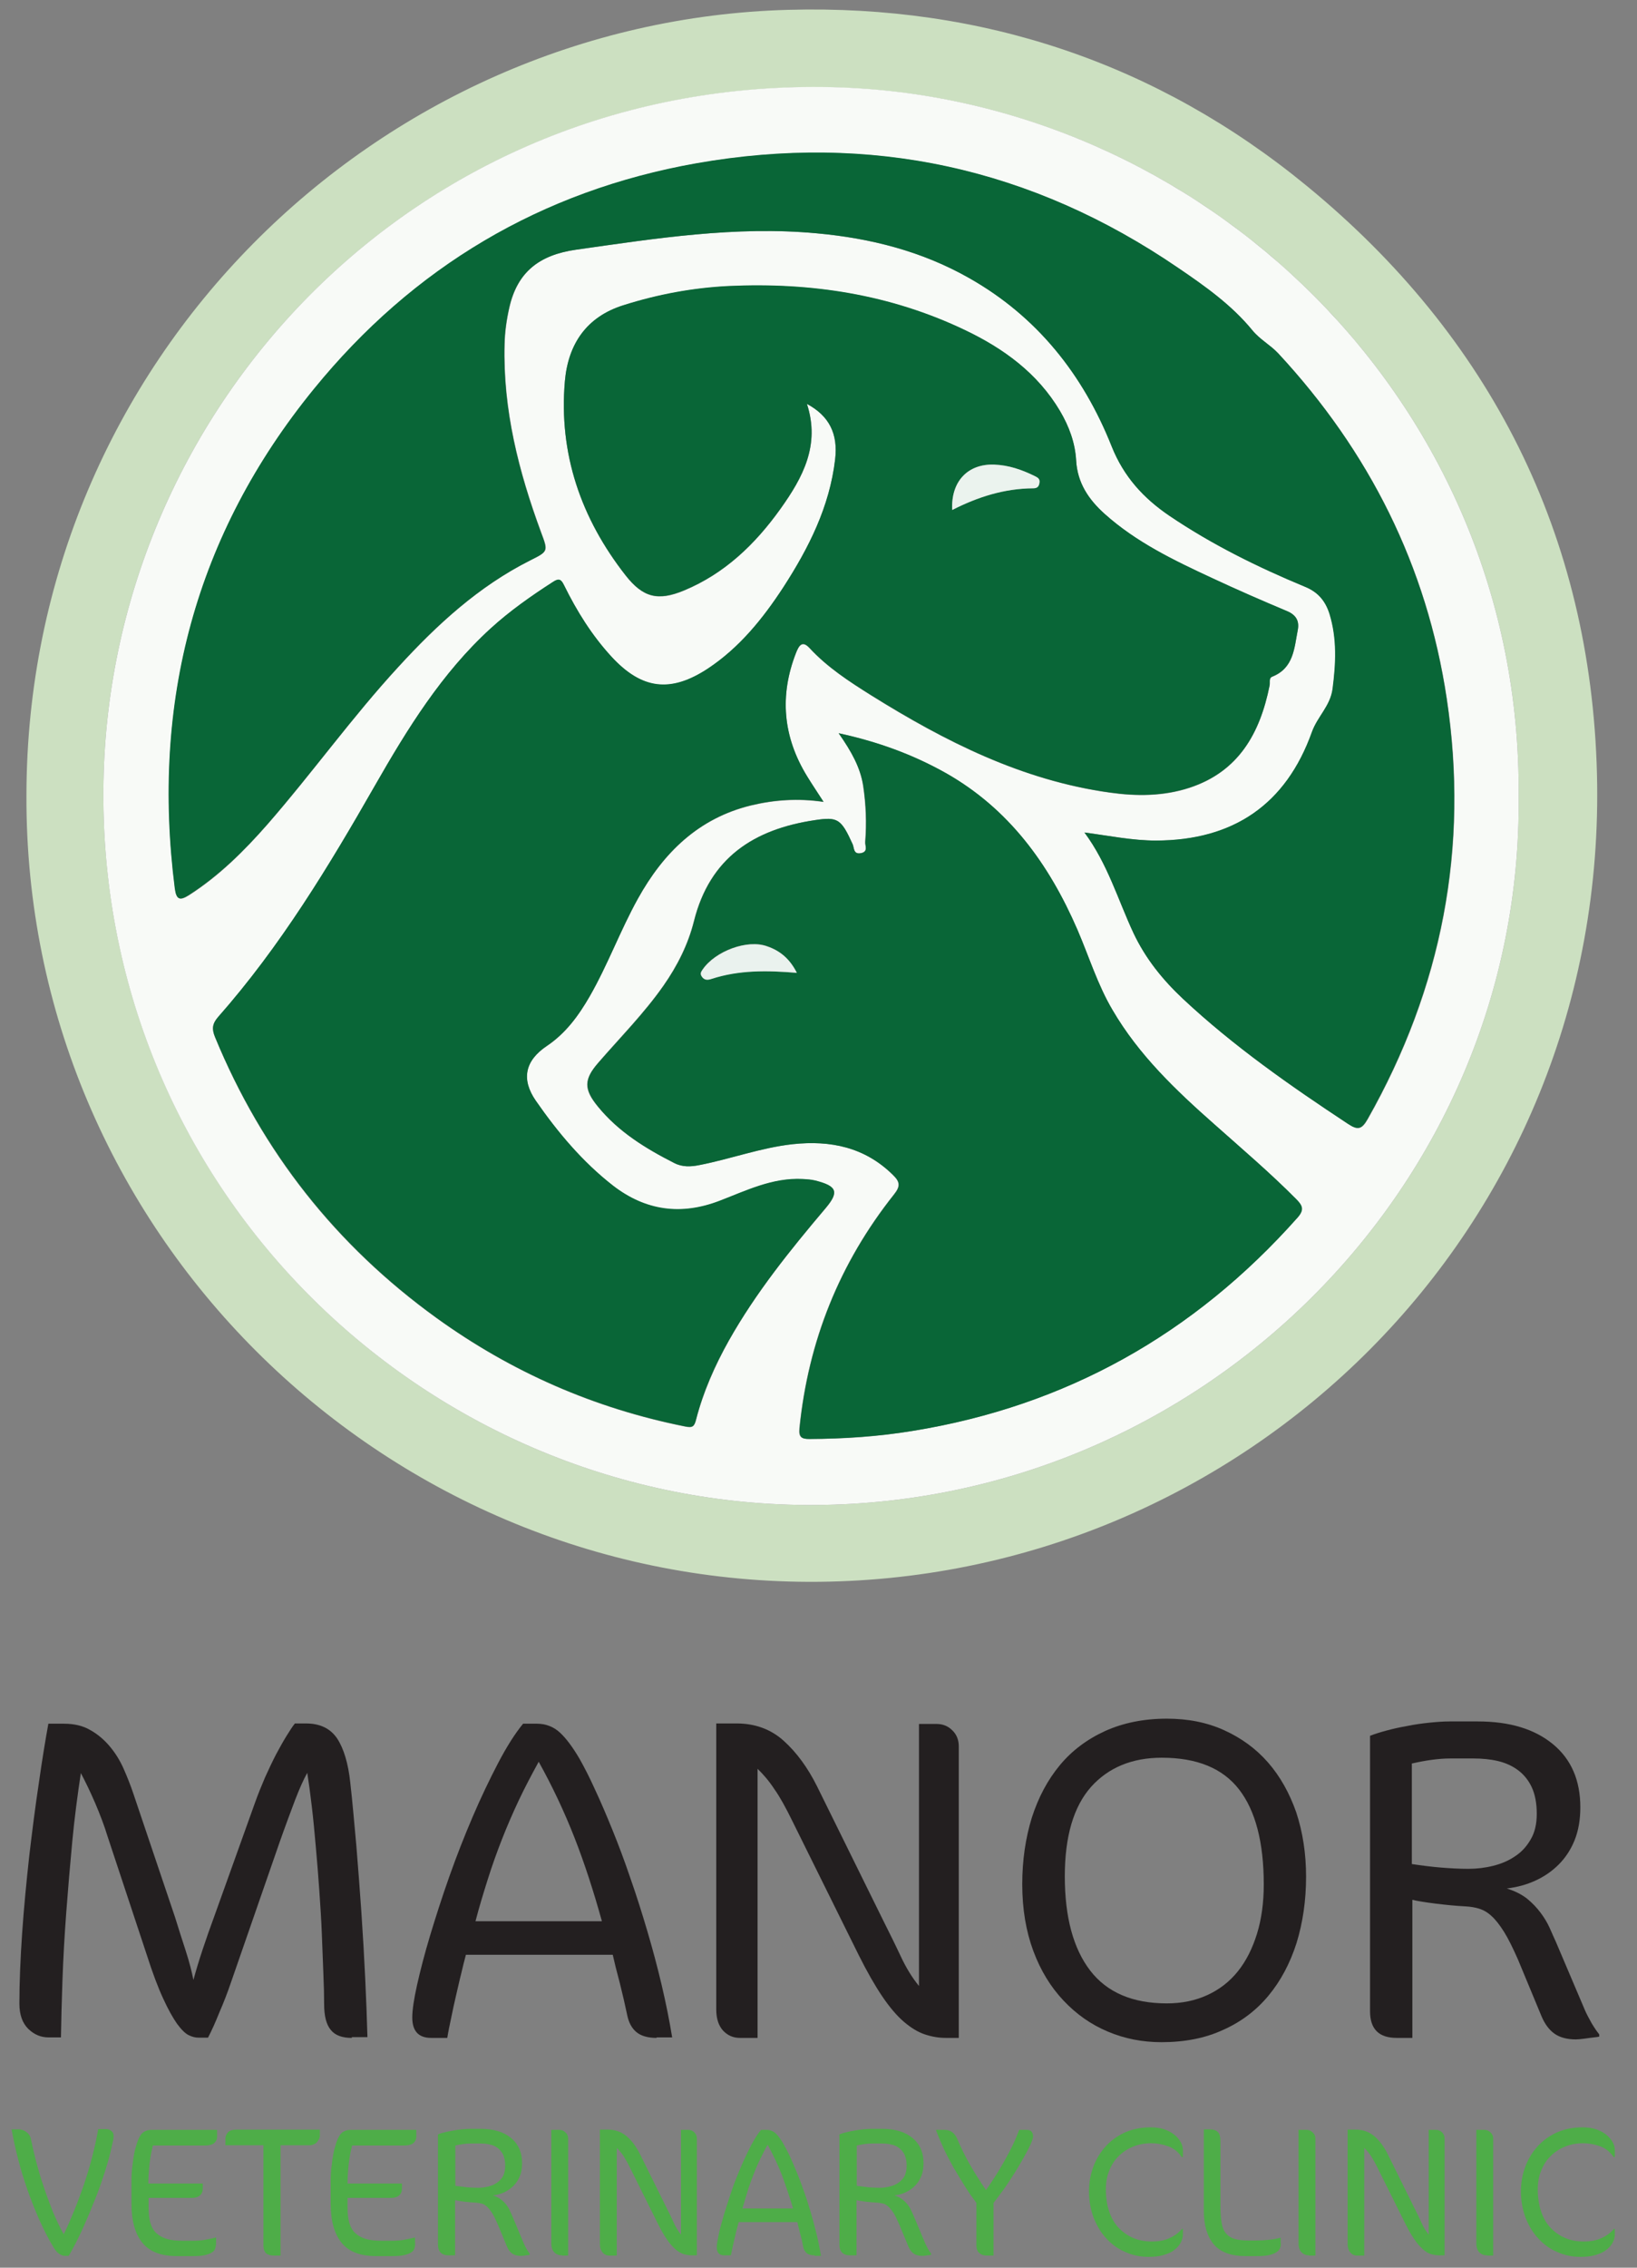 <?xml version="1.0" encoding="utf-8"?>
<!-- Generator: Adobe Illustrator 21.1.0, SVG Export Plug-In . SVG Version: 6.00 Build 0)  -->
<svg version="1.1" id="Layer_1" xmlns="http://www.w3.org/2000/svg" xmlns:xlink="http://www.w3.org/1999/xlink" x="0px" y="0px"
	 viewBox="0 0 650 900" style="enable-background:new 0 0 650 900;" xml:space="preserve">
<rect x="0" y="0" width="650" height="900" fill="#808080" stroke="none"/>
<style type="text/css">
	.st0{fill:#CCE0C1;}
	.st1{fill:#FFFFFF;stroke:#096637;stroke-width:1.993;stroke-miterlimit:10;}
	.st2{fill:#F8FAF7;}
	.st3{fill:#096637;}
	.st4{fill:#EBF3EE;}
	.st5{fill:#EAF2EE;}
	.st6{fill:#231F20;}
	.st7{fill:#4EAD48;}
</style>
<g>
	<g id="Manor_Circle_Logo_2_">
		<g>
			<path class="st0" d="M10.5,315.6C10.7,142.8,149.7,8.3,313.1,3.9c77.1-2.1,146.6,21.3,205.8,69.9
				c73,59.9,112.8,138.7,115.2,233.3c4.6,181.1-140.6,321.2-312.9,320.7C151,627.3,9.8,488.3,10.5,315.6z M603,315.9
				c1.3-157-126.4-277.8-272.4-281.2C166,30.7,43.8,161.1,41.1,310.1c-2.9,160.6,126.4,286.3,279.2,287.2
				C476,598.2,604.7,471,603,315.9z"/>
			<path class="st2" d="M603,315.9c1.7,155.1-127,282.3-282.7,281.4C167.5,596.4,38.1,470.7,41.1,310.1
				C43.8,161.1,166,30.7,330.5,34.6C476.6,38.1,604.3,158.9,603,315.9z M320.4,160.3c8.9,4.7,12.4,11.9,11.2,22.1
				c-2.2,18.8-10.5,35.2-20.6,50.8c-8.1,12.4-17.3,23.9-29.9,32.2c-14.8,9.8-26.3,8.3-38.3-4.7c-7.8-8.4-13.7-18.1-18.8-28.3
				c-1.1-2.3-2.1-3-4.4-1.4c-8.7,5.6-17.2,11.5-24.8,18.5c-19.4,17.7-33.1,39.8-45.9,62.3c-18.4,32.3-37.6,64-62.3,91.9
				c-2.4,2.7-2.5,4.8-1.2,8c18.7,45.5,48,82.6,87.9,111.4c29.8,21.5,62.7,35.9,98.8,43.1c2.9,0.6,3.6,0,4.3-2.8
				c2.9-11,7.5-21.4,13-31.3c10.7-19,24.3-35.9,38.3-52.4c5.6-6.6,4.7-8.9-4-11.1c-1.6-0.4-3.3-0.5-5-0.6c-12-0.6-22.4,4.6-33.1,8.7
				c-15.2,5.8-29.2,4-42.1-6c-12.2-9.4-22-21.1-30.7-33.7c-6-8.6-4.4-16,4.3-21.8c7.6-5.1,12.6-12.1,17.1-19.8
				c7.1-12.5,12.1-26.1,19.1-38.7c10.1-18.2,24-31.9,44.9-37c9.2-2.2,18.6-2.9,28.8-1.4c-2.5-3.9-4.6-6.9-6.5-10.1
				c-9.6-15.6-11.1-32-4.4-49.1c1.1-2.7,2.4-5,5.3-1.9c7.1,7.7,15.8,13.3,24.5,18.8c29.3,18.3,59.9,33.7,94.7,38.6
				c10.6,1.5,21.3,1.5,31.7-1.9c19.5-6.4,28-21.6,31.8-40.5c0.3-1.2-0.5-3,1.1-3.6c8.5-3.4,8.7-11.3,10.1-18.5
				c0.7-3.6-0.7-6-4.3-7.5c-10-4.2-19.9-8.6-29.7-13.1c-15.1-7-30-14.2-42.6-25.4c-6.3-5.7-10.9-12.3-11.4-21.3
				c-0.4-7-2.8-13.5-6.4-19.6c-8.9-15.1-22.4-24.8-37.7-32.1c-29.7-14.2-61.2-19-93.8-17.5c-14.3,0.7-28.2,3.3-41.8,7.6
				c-14.8,4.7-22,15.5-23.3,30.1c-2.5,28.8,6.4,54.5,24.1,77.1c6.9,8.8,12.9,10.3,23.2,6c16.1-6.7,28.3-18.4,38.3-32.4
				C318.8,189.5,325.8,176.6,320.4,160.3z M430.6,330.4c9.2,12.4,13.3,26.7,19.5,39.9c4.8,10.2,11.6,18.6,19.7,26.2
				c20.1,18.8,42.6,34.5,65.5,49.6c4,2.6,5.5,2.1,7.8-1.9c29.5-52.1,40.3-107.7,31.4-166.9c-7.9-52.7-30.8-98.1-66.9-137
				c-3.2-3.4-7.3-5.5-10.3-9.2c-8.2-10-18.8-17.5-29.4-24.7c-58.1-39.7-122.1-53.7-191.3-41.5c-61.7,10.9-112.5,41.3-151.9,89.6
				c-47.1,57.8-64.6,124.4-55.2,198.2c0.6,4.4,1.9,4.9,5.6,2.6c12-7.7,21.9-17.6,31.2-28.2c17.8-20.4,33.6-42.6,52-62.5
				c15.3-16.7,31.8-31.9,52.3-42.2c7.2-3.6,7.1-3.6,4.3-11.1c-8.9-24.1-15.2-48.8-14.5-74.7c0.1-4.9,0.8-9.8,1.9-14.6
				c3.2-14.1,11.9-20.9,26.5-22.9c31.7-4.5,63.4-9.5,95.6-6.5c21.3,2,41.7,7.1,60.4,17.7c27.1,15.3,45.3,38.5,56.7,66.9
				c4.8,12,12.6,20.5,22.9,27.5c16.9,11.5,35.1,20.4,53.9,28.2c5.2,2.2,8.1,5.7,9.7,10.8c3,9.8,2.5,19.6,1.2,29.7
				c-0.9,6.8-6.1,11-8.2,17.1c-10.3,28.8-31.2,43.1-61.9,43.1C449.6,333.6,440.5,331.7,430.6,330.4z M333,291
				c5.1,7.2,8.6,13.5,9.7,20.9c1.1,7.4,1.4,14.8,0.8,22.2c-0.1,1.5,1.4,3.9-1.7,4.5c-3,0.6-2.6-2.1-3.3-3.5c-4.5-10.1-5.9-11-15-9.6
				c-24.2,3.6-41.7,14.9-48,40.1c-2.3,9.2-6.6,17.7-12.1,25.6c-7.7,11-17.2,20.5-25.9,30.6c-5.7,6.6-5.8,10.5-0.2,17.3
				c8.2,10.1,19,16.7,30.4,22.5c3.1,1.6,6.5,1.5,9.9,0.8c12.4-2.4,24.4-6.9,37.1-8.3c15-1.6,28.6,1.1,39.8,12.2
				c2.9,2.8,3,4.5,0.4,7.8c-21.6,27.2-34,58.1-37.5,92.7c-0.4,3.6,0.8,4.3,3.9,4.3c13.7,0,27.4-0.9,41-3.2
				c61-9.9,111.7-38.4,152.7-84.5c2.8-3.1,2.3-4.7-0.3-7.4c-10.4-10.5-21.6-20.1-32.6-29.8c-15.3-13.5-30-27.5-40.4-45.3
				c-5.9-10.1-9.3-21.3-14-32c-11.2-26-27.2-47.9-52.4-62.2C362.5,299.5,348.8,294.5,333,291z"/>
			<path class="st3" d="M320.4,160.3c5.3,16.3-1.6,29.2-10.5,41.6c-10,14-22.1,25.7-38.3,32.4c-10.4,4.3-16.3,2.8-23.2-6
				c-17.7-22.6-26.6-48.2-24.1-77.1c1.3-14.6,8.5-25.5,23.3-30.1c13.6-4.3,27.5-6.9,41.8-7.6c32.7-1.5,64.1,3.3,93.8,17.5
				c15.3,7.3,28.8,17.1,37.7,32.1c3.6,6.1,6,12.6,6.4,19.6c0.5,9,5,15.6,11.4,21.3c12.5,11.2,27.5,18.4,42.6,25.4
				c9.8,4.6,19.7,8.9,29.7,13.1c3.6,1.5,5,3.9,4.3,7.5c-1.4,7.2-1.6,15.1-10.1,18.5c-1.5,0.6-0.8,2.4-1.1,3.6
				c-3.8,18.9-12.3,34.1-31.8,40.5c-10.4,3.4-21.1,3.4-31.7,1.9c-34.8-4.8-65.3-20.3-94.7-38.6c-8.8-5.5-17.4-11.1-24.5-18.8
				c-2.9-3.1-4.2-0.9-5.3,1.9c-6.7,17.1-5.2,33.5,4.4,49.1c1.9,3.1,4,6.2,6.5,10.1c-10.2-1.5-19.6-0.8-28.8,1.4
				c-20.9,5.1-34.8,18.8-44.9,37c-7,12.6-11.9,26.2-19.1,38.7c-4.4,7.7-9.5,14.7-17.1,19.8c-8.7,5.9-10.2,13.3-4.3,21.8
				c8.7,12.5,18.5,24.2,30.7,33.7c12.9,9.9,26.9,11.8,42.1,6c10.7-4.1,21.1-9.3,33.1-8.7c1.7,0.1,3.4,0.2,5,0.6
				c8.7,2.2,9.6,4.5,4,11.1c-14,16.6-27.6,33.4-38.3,52.4c-5.6,9.9-10.2,20.3-13,31.3c-0.7,2.8-1.4,3.4-4.3,2.8
				c-36.1-7.2-69-21.6-98.8-43.1c-39.8-28.8-69.1-65.9-87.9-111.4c-1.3-3.1-1.2-5.2,1.2-8c24.7-28,43.9-59.7,62.3-91.9
				c12.9-22.5,26.5-44.6,45.9-62.3c7.7-7,16.1-12.9,24.8-18.5c2.4-1.6,3.3-0.9,4.4,1.4c5,10.2,11,19.8,18.8,28.3
				c12,13,23.4,14.5,38.3,4.7c12.5-8.3,21.8-19.8,29.9-32.2c10.1-15.6,18.4-32,20.6-50.8C332.8,172.2,329.3,165.1,320.4,160.3z
				 M378.1,202.4c10.2-5.2,20.7-8.6,32-8.6c1.3,0,2.2-0.5,2.5-1.9c0.4-1.8-0.5-2.4-1.9-3c-5.1-2.5-10.3-4.3-16-4.5
				C384.3,184,377.5,191.1,378.1,202.4z"/>
			<path class="st3" d="M430.6,330.4c9.9,1.3,19,3.2,28.4,3.2c30.7-0.1,51.6-14.3,61.9-43.1c2.2-6.1,7.3-10.3,8.2-17.1
				c1.3-10,1.8-19.9-1.2-29.7c-1.6-5.1-4.5-8.7-9.7-10.8c-18.8-7.8-37-16.8-53.9-28.2c-10.3-7-18.1-15.5-22.9-27.5
				c-11.3-28.5-29.6-51.6-56.7-66.9c-18.7-10.6-39.1-15.8-60.4-17.7c-32.2-3-63.8,2-95.6,6.5c-14.6,2.1-23.3,8.9-26.5,22.9
				c-1.1,4.8-1.8,9.7-1.9,14.6c-0.7,26,5.6,50.6,14.5,74.7c2.8,7.5,2.9,7.5-4.3,11.1c-20.5,10.3-37,25.5-52.3,42.2
				c-18.4,20-34.2,42.1-52,62.5C97,337.6,87,347.5,75,355.2c-3.6,2.3-5,1.9-5.6-2.6c-9.4-73.8,8.1-140.4,55.2-198.2
				c39.4-48.4,90.3-78.7,151.9-89.6c69.3-12.2,133.2,1.8,191.3,41.5c10.6,7.2,21.2,14.7,29.4,24.7c3,3.7,7.1,5.8,10.3,9.2
				c36.1,38.9,59,84.4,66.9,137c8.9,59.2-1.9,114.8-31.4,166.9c-2.3,4-3.8,4.6-7.8,1.9c-22.9-15.1-45.4-30.8-65.5-49.6
				c-8.1-7.6-14.9-16-19.7-26.2C443.9,357.1,439.8,342.8,430.6,330.4z"/>
			<path class="st3" d="M333,291c15.8,3.4,29.5,8.5,42.4,15.7c25.2,14.2,41.1,36.2,52.4,62.2c4.6,10.7,8,21.9,14,32
				c10.4,17.8,25.1,31.8,40.4,45.3c11,9.8,22.2,19.3,32.6,29.8c2.6,2.6,3.1,4.3,0.3,7.4c-41,46.1-91.7,74.6-152.7,84.5
				c-13.6,2.2-27.2,3.1-41,3.2c-3.1,0-4.2-0.7-3.9-4.3c3.5-34.6,15.9-65.5,37.5-92.7c2.6-3.2,2.5-5-0.4-7.8
				c-11.2-11-24.8-13.8-39.8-12.2c-12.7,1.4-24.7,5.9-37.1,8.3c-3.4,0.7-6.8,0.8-9.9-0.8c-11.4-5.8-22.2-12.4-30.4-22.5
				c-5.6-6.9-5.5-10.8,0.2-17.3c8.8-10.1,18.2-19.6,25.9-30.6c5.5-7.8,9.8-16.4,12.1-25.6c6.3-25.2,23.8-36.5,48-40.1
				c9.1-1.4,10.4-0.5,15,9.6c0.6,1.4,0.2,4.1,3.3,3.5c3-0.6,1.5-3,1.7-4.5c0.6-7.4,0.3-14.8-0.8-22.2
				C341.6,304.6,338.1,298.3,333,291z M316.4,386.1c-2.8-5.5-6.7-8.8-11.8-10.6c-7.9-2.8-20.6,1.9-25.6,9.2
				c-0.6,0.9-1.1,1.5-0.4,2.7c1,1.7,2.5,1.5,4,1C293.4,384.9,304.5,385.1,316.4,386.1z"/>
			<path class="st4" d="M378.1,202.4c-0.6-11.3,6.2-18.4,16.7-18c5.7,0.2,10.9,2,16,4.5c1.4,0.7,2.3,1.2,1.9,3
				c-0.3,1.5-1.1,1.9-2.5,1.9C398.8,193.9,388.3,197.2,378.1,202.4z"/>
			<path class="st5" d="M316.4,386.1c-12-1-23-1.1-33.8,2.4c-1.5,0.5-2.9,0.7-4-1c-0.7-1.1-0.2-1.8,0.4-2.7
				c5-7.3,17.8-12.1,25.6-9.2C309.7,377.3,313.6,380.5,316.4,386.1z"/>
		</g>
	</g>
	<g>
		<path class="st6" d="M139.7,808.8c-3.8,0-6.6-1-8.3-3.1c-1.8-2.1-2.7-5.5-2.7-10.3c0-3.3-0.1-7.3-0.3-12.1
			c-0.2-4.8-0.4-9.9-0.6-15.5c-0.2-5.6-0.6-11.3-1-17.3c-0.4-6-0.9-11.8-1.4-17.5c-0.5-5.7-1-11.1-1.6-16.1
			c-0.6-5.1-1.2-9.5-1.8-13.3c-1.5,2.7-3.1,6.3-4.8,10.7c-1.7,4.5-3.8,10.1-6.2,16.9l-19.4,55.9c-1.3,3.8-2.8,7.7-4.5,11.6
			c-1.6,4-3.1,7.3-4.5,10h-3.8c-1.2,0-2.5-0.3-3.9-1c-1.4-0.7-2.9-2.2-4.6-4.5c-1.6-2.3-3.5-5.6-5.5-10c-2-4.3-4.2-10.1-6.5-17.3
			l-15.6-47.1c-1.3-4.3-3-8.7-5-13.4c-2-4.6-3.9-8.5-5.6-11.7c-1.3,8.6-2.5,17.6-3.4,27.1c-0.9,9.5-1.7,19-2.4,28.3
			c-0.7,9.3-1.2,18.3-1.5,26.8c-0.3,8.6-0.5,16.1-0.6,22.7h-4.9c-3.1,0-5.7-1.1-8.1-3.4c-2.3-2.3-3.5-5.6-3.5-10
			c0-8.5,0.4-17.9,1.1-28.1c0.7-10.2,1.7-20.3,2.8-30.4c1.2-10.1,2.4-19.7,3.8-28.9c1.3-9.2,2.6-17.1,3.8-23.7h6.2
			c4,0,7.5,0.8,10.4,2.5c2.9,1.6,5.5,3.8,7.7,6.4c2.2,2.6,4.1,5.6,5.6,9c1.5,3.4,2.8,6.7,3.9,10l16.5,48.9c1.3,4.2,2.7,8.6,4.2,13.2
			c1.5,4.6,2.5,8.6,3.1,11.7c1-3.7,2.2-7.7,3.7-12.2c1.5-4.5,3-8.8,4.6-13.1l16.1-44.9c1.2-3.4,2.6-6.8,4-10.1
			c1.5-3.3,2.9-6.3,4.4-9.2c1.5-2.8,2.9-5.3,4.2-7.4c1.3-2.1,2.4-3.8,3.3-4.9h4.4c5.6,0,9.7,2,12.4,6c2.6,4,4.4,9.9,5.2,17.6
			c0.9,7.9,1.6,16.3,2.4,25c0.7,8.7,1.4,17.5,2,26.4c0.6,8.9,1.1,17.5,1.5,25.9c0.4,8.4,0.7,16.3,0.9,23.6H139.7z"/>
		<path class="st6" d="M260.7,808.8c-3.5,0-6.2-0.8-8-2.3c-1.8-1.5-3-3.7-3.6-6.5c-0.9-4.3-1.9-8.6-3-13c-1.2-4.4-2.1-8.1-2.8-11.2
			H185c-0.6,2.3-1.3,4.9-1.9,7.6c-0.7,2.7-1.3,5.6-2,8.5c-0.7,2.9-1.3,5.8-1.9,8.7c-0.6,2.9-1.2,5.6-1.6,8.2h-6.4
			c-5,0-7.5-2.7-7.5-8.1c0-2.8,0.6-7.1,1.9-12.9c1.3-5.8,3-12.4,5.2-19.7c2.2-7.3,4.7-15.1,7.6-23.3c2.9-8.2,6-16.1,9.3-23.8
			c3.3-7.7,6.7-14.8,10.1-21.3c3.4-6.5,6.7-11.7,9.9-15.6h5.5c3.5,0,6.6,1.2,9.1,3.5c2.5,2.3,5.1,5.8,7.8,10.4
			c1.8,3.2,3.9,7.2,6.1,12.1c2.3,4.9,4.6,10.3,7,16.2c2.4,5.9,4.8,12.3,7.1,19.1c2.4,6.8,4.6,13.8,6.7,20.9c2.1,7.1,4,14.2,5.7,21.4
			c1.7,7.2,3.1,14.2,4.2,20.9H260.7z M228.1,729.3c-4-10.2-8.7-20.2-14.2-30.1c-2.9,5.3-5.6,10.4-8,15.5c-2.4,5.1-4.6,10.2-6.6,15.3
			c-2,5.1-3.9,10.4-5.6,15.8c-1.7,5.4-3.4,10.9-4.9,16.7H239C235.7,750.6,232.1,739.5,228.1,729.3z"/>
		<path class="st6" d="M375.5,808.8c-2.8,0-5.6-0.5-8.3-1.4c-2.7-0.9-5.5-2.6-8.3-5c-2.8-2.4-5.7-5.8-8.6-10.1
			c-2.9-4.3-6-9.7-9.3-16.3l-26.4-53.3c-2.6-5.3-4.9-9.5-7.1-12.6c-2.1-3.2-4.4-5.9-6.7-8.1v106.8h-7c-2.7,0-4.9-1-6.7-2.9
			c-1.8-2-2.7-4.8-2.7-8.4V684h8.1c7.3,0,13.6,2.3,18.7,6.9c5.1,4.6,9.5,10.6,13.2,18l26.4,53.5c2.4,4.8,4.7,9.4,6.8,13.9
			c2.1,4.5,4.5,8.5,7.3,11.9V684.2h7c2.4,0,4.5,0.8,6.2,2.5c1.7,1.6,2.6,3.8,2.6,6.3v115.8H375.5z"/>
		<path class="st6" d="M518.6,744.8c0,9.5-1.3,18.3-3.8,26.4c-2.6,8.1-6.3,15-11.1,20.8c-4.8,5.8-10.8,10.4-18,13.6
			c-7.1,3.3-15.3,4.9-24.5,4.9c-7.6,0-14.7-1.4-21.3-4.2c-6.7-2.8-12.5-6.9-17.6-12.3c-5.1-5.4-9.1-11.9-12-19.7
			c-2.9-7.8-4.4-16.6-4.4-26.5c0-9.5,1.3-18.3,3.8-26.4c2.6-8.1,6.3-15,11.1-20.8c4.8-5.8,10.8-10.3,18-13.6
			c7.1-3.2,15.3-4.9,24.5-4.9c8.4,0,16,1.5,22.8,4.6c6.8,3.1,12.6,7.3,17.4,12.8c4.8,5.5,8.5,12.1,11.2,19.8
			C517.3,727.2,518.6,735.7,518.6,744.8z M501.8,747.9c0-16.7-3.3-29.3-9.8-37.7c-6.5-8.4-16.7-12.6-30.7-12.6
			c-11.8,0-21.2,3.9-28.1,11.6c-6.9,7.8-10.4,19.6-10.4,35.5c0,16.2,3.4,28.7,10.1,37.4c6.7,8.7,16.9,13,30.4,13
			c6,0,11.3-1.1,16.1-3.3c4.8-2.2,8.8-5.3,12.1-9.4c3.3-4.1,5.8-9.1,7.6-14.9C500.9,761.7,501.8,755.1,501.8,747.9z"/>
		<path class="st6" d="M632.9,808.6c-1,0.1-2.3,0.3-3.8,0.5c-1.5,0.2-2.7,0.3-3.4,0.3c-3.5,0-6.4-0.8-8.5-2.3
			c-2.1-1.5-3.9-3.9-5.2-7.1l-9.3-22.4c-2-4.5-3.8-8.2-5.5-10.9c-1.7-2.7-3.4-4.9-5-6.3c-1.6-1.5-3.3-2.4-4.9-2.9
			c-1.6-0.5-3.5-0.8-5.4-0.9c-3.9-0.2-7.9-0.6-11.9-1.1c-4-0.5-7.1-1-9.2-1.5v54.8h-6.2c-7.1,0-10.6-3.5-10.6-10.6V688.9
			c1.8-0.7,4-1.4,6.6-2.1c2.6-0.7,5.3-1.3,8.2-1.8c2.9-0.6,5.8-1,8.7-1.3c2.9-0.3,5.6-0.5,8.1-0.5h11.2c12.6,0,22.5,3,29.8,9
			c7.3,6,10.9,14.4,10.9,25.1c0,5-0.8,9.4-2.3,13.1c-1.5,3.7-3.6,6.9-6.3,9.6c-2.7,2.7-5.8,4.8-9.3,6.4c-3.5,1.6-7.2,2.6-11.3,3.1
			c3.2,1,5.8,2.3,8,4c2.1,1.7,3.9,3.6,5.4,5.6c1.5,2,2.7,4,3.6,6c0.9,2,1.7,3.9,2.5,5.6l11.4,26.8c0.7,1.7,1.7,3.5,2.8,5.5
			c1.2,2,2.2,3.4,3,4.4v0.9C634.5,808.4,633.9,808.5,632.9,808.6z M610.2,719.9c0-4.3-0.7-7.8-2-10.6c-1.3-2.8-3.2-5.1-5.5-6.8
			c-2.3-1.7-5-2.9-8-3.6c-3-0.7-6.2-1-9.6-1h-9.3c-4.4,0-9.5,0.7-15.2,2v39.9c4,0.6,7.9,1.1,11.6,1.4c3.7,0.3,7.4,0.5,10.9,0.5
			c3.3,0,6.6-0.4,9.8-1.2c3.2-0.8,6.1-2,8.7-3.8c2.6-1.7,4.6-3.9,6.2-6.7C609.4,727.3,610.2,723.9,610.2,719.9z"/>
	</g>
	<g>
		<path class="st7" d="M44.8,850c-0.5,2.4-1.1,5-1.9,7.8c-0.8,2.8-1.7,5.6-2.7,8.5c-1,2.9-2.1,5.8-3.3,8.6c-1.1,2.9-2.3,5.6-3.4,8.1
			c-1.1,2.6-2.3,4.9-3.3,7c-1.1,2.1-2.1,3.9-2.9,5.3h-1.7c-0.6,0-1.3-0.3-2.1-0.8c-0.8-0.5-1.5-1.4-2.2-2.5c-2.1-3.4-3.9-7.1-5.7-11
			c-1.7-3.9-3.3-7.9-4.7-11.9c-1.4-4.1-2.7-8.1-3.7-12.2c-1.1-4.1-1.9-8-2.6-11.8h2.9c0.9,0,1.9,0.3,2.9,1c1,0.7,1.7,1.7,1.9,3
			c0.5,2.5,1.2,5.4,2,8.6c0.9,3.2,1.8,6.6,3,10c1.1,3.4,2.4,6.8,3.7,10.1c1.4,3.3,2.8,6.3,4.3,8.9c1.4-2.7,2.7-5.8,4.1-9.2
			c1.4-3.4,2.7-7,4-10.7c1.2-3.7,2.4-7.5,3.3-11.2c1-3.8,1.7-7.3,2.3-10.6h3.2c0.8,0,1.5,0.3,2.1,0.8c0.6,0.5,0.8,1.1,0.8,1.8
			C45.1,848.6,45,849.3,44.8,850z"/>
		<path class="st7" d="M85.5,892.2c-0.2,0.7-0.6,1.3-1.3,1.7c-0.7,0.5-1.6,0.8-2.8,1.1c-1.2,0.3-2.9,0.4-4.9,0.4h-6.2
			c-6.3,0-10.8-1.7-13.7-5.2c-2.9-3.5-4.4-8.7-4.4-15.5v-9c0-1.1,0-2.2,0.1-3.4c0.1-1.2,0.2-2.4,0.4-3.6c0.1-1.2,0.3-2.4,0.5-3.5
			c0.2-1.1,0.4-2.1,0.7-3c0.6-2.4,1.4-4.2,2.3-5.3c1-1.1,2.3-1.6,4-1.6h26v2.7c0,0.9-0.3,1.7-1,2.4c-0.7,0.7-2,1.1-3.8,1.1H60.7
			c-0.5,2.1-1,4.4-1.3,7.1c-0.3,2.7-0.5,5.4-0.5,8h21.6v2.1c0,1-0.3,1.8-1,2.5c-0.7,0.7-1.8,1.1-3.3,1.1H59v3.6
			c0,2.5,0.2,4.6,0.7,6.3c0.5,1.7,1.3,3.1,2.4,4.1s2.5,1.8,4.2,2.3c1.7,0.5,3.8,0.7,6.3,0.7h3.8c1.9,0,3.6-0.1,5.2-0.4
			c1.6-0.3,3-0.6,4.2-0.9v1.9C85.8,890.8,85.7,891.5,85.5,892.2z"/>
		<path class="st7" d="M126.7,848.9c-0.2,0.4-0.5,0.8-0.8,1.2c-0.3,0.4-0.7,0.7-1.2,0.9c-0.5,0.2-1,0.4-1.6,0.4h-11.7v43.8h-2.5
			c-1.4,0-2.5-0.3-3.2-0.9c-0.7-0.6-1.1-1.7-1.1-3.4v-39.5H89.5v-2.5c0-1,0.3-1.8,1-2.6c0.6-0.7,1.7-1.1,3.3-1.1H127v2.6
			C127,848.1,126.9,848.5,126.7,848.9z"/>
		<path class="st7" d="M164.6,892.2c-0.2,0.7-0.6,1.3-1.3,1.7c-0.7,0.5-1.6,0.8-2.8,1.1c-1.2,0.3-2.9,0.4-4.9,0.4h-6.2
			c-6.3,0-10.8-1.7-13.7-5.2c-2.9-3.5-4.4-8.7-4.4-15.5v-9c0-1.1,0-2.2,0.1-3.4c0.1-1.2,0.2-2.4,0.4-3.6c0.1-1.2,0.3-2.4,0.5-3.5
			c0.2-1.1,0.4-2.1,0.7-3c0.6-2.4,1.4-4.2,2.3-5.3c1-1.1,2.3-1.6,4-1.6h26v2.7c0,0.9-0.3,1.7-1,2.4c-0.7,0.7-2,1.1-3.8,1.1h-20.7
			c-0.5,2.1-1,4.4-1.3,7.1c-0.3,2.7-0.5,5.4-0.5,8h21.6v2.1c0,1-0.3,1.8-1,2.5c-0.7,0.7-1.8,1.1-3.3,1.1h-17.3v3.6
			c0,2.5,0.2,4.6,0.7,6.3c0.5,1.7,1.3,3.1,2.4,4.1c1.1,1,2.5,1.8,4.2,2.3c1.7,0.5,3.8,0.7,6.3,0.7h3.8c1.9,0,3.6-0.1,5.2-0.4
			c1.6-0.3,3-0.6,4.2-0.9v1.9C164.9,890.8,164.8,891.5,164.6,892.2z"/>
		<path class="st7" d="M209.7,895c-0.4,0-0.9,0.1-1.5,0.2c-0.6,0.1-1.1,0.1-1.4,0.1c-1.4,0-2.6-0.3-3.4-0.9
			c-0.9-0.6-1.6-1.6-2.1-2.8l-3.7-8.9c-0.8-1.8-1.5-3.3-2.2-4.4c-0.7-1.1-1.4-1.9-2-2.5c-0.7-0.6-1.3-1-2-1.2
			c-0.7-0.2-1.4-0.3-2.2-0.4c-1.6-0.1-3.2-0.2-4.8-0.4c-1.6-0.2-2.8-0.4-3.7-0.6v21.9h-2.5c-2.8,0-4.3-1.4-4.3-4.3v-43.7
			c0.7-0.3,1.6-0.6,2.6-0.8c1-0.3,2.1-0.5,3.3-0.7c1.1-0.2,2.3-0.4,3.5-0.5c1.2-0.1,2.2-0.2,3.2-0.2h4.5c5,0,9,1.2,11.9,3.6
			c2.9,2.4,4.4,5.7,4.4,10c0,2-0.3,3.8-0.9,5.2c-0.6,1.5-1.5,2.8-2.5,3.8c-1.1,1.1-2.3,1.9-3.7,2.6c-1.4,0.6-2.9,1.1-4.5,1.2
			c1.3,0.4,2.3,0.9,3.2,1.6c0.9,0.7,1.6,1.4,2.2,2.2c0.6,0.8,1.1,1.6,1.4,2.4c0.4,0.8,0.7,1.6,1,2.2l4.5,10.7
			c0.3,0.7,0.7,1.4,1.1,2.2c0.5,0.8,0.9,1.4,1.2,1.8v0.4C210.3,894.9,210.1,895,209.7,895z M200.6,859.5c0-1.7-0.3-3.1-0.8-4.3
			c-0.5-1.1-1.3-2-2.2-2.7c-0.9-0.7-2-1.2-3.2-1.4c-1.2-0.3-2.5-0.4-3.8-0.4h-3.7c-1.8,0-3.8,0.3-6.1,0.8v16
			c1.6,0.2,3.2,0.4,4.7,0.6c1.5,0.1,2.9,0.2,4.4,0.2c1.3,0,2.6-0.2,3.9-0.5c1.3-0.3,2.5-0.8,3.5-1.5c1-0.7,1.9-1.6,2.5-2.7
			C200.3,862.5,200.6,861.1,200.6,859.5z"/>
		<path class="st7" d="M223.2,895.1c-1.3,0-2.3-0.4-3.1-1.2c-0.8-0.8-1.2-2-1.2-3.7v-44.9h3.2c0.9,0,1.7,0.3,2.4,1
			c0.7,0.6,1.1,1.4,1.1,2.4v46.5H223.2z"/>
		<path class="st7" d="M274.7,895.1c-1.1,0-2.2-0.2-3.3-0.5c-1.1-0.4-2.2-1-3.3-2c-1.1-1-2.3-2.3-3.4-4c-1.2-1.7-2.4-3.9-3.7-6.5
			l-10.6-21.3c-1-2.1-2-3.8-2.8-5.1c-0.9-1.3-1.7-2.3-2.7-3.2v42.7H242c-1.1,0-2-0.4-2.7-1.2c-0.7-0.8-1.1-1.9-1.1-3.4v-45.4h3.2
			c2.9,0,5.4,0.9,7.5,2.7c2.1,1.8,3.8,4.2,5.3,7.2l10.6,21.4c1,1.9,1.9,3.8,2.7,5.6c0.8,1.8,1.8,3.4,2.9,4.8v-41.6h2.8
			c1,0,1.8,0.3,2.5,1c0.7,0.7,1,1.5,1,2.5v46.3H274.7z"/>
		<path class="st7" d="M323.5,895.1c-1.4,0-2.5-0.3-3.2-0.9c-0.7-0.6-1.2-1.5-1.4-2.6c-0.3-1.7-0.7-3.4-1.2-5.2
			c-0.5-1.8-0.8-3.2-1.1-4.5h-23.3c-0.2,0.9-0.5,1.9-0.8,3c-0.3,1.1-0.5,2.2-0.8,3.4c-0.3,1.2-0.5,2.3-0.8,3.5
			c-0.2,1.1-0.5,2.2-0.7,3.3h-2.6c-2,0-3-1.1-3-3.2c0-1.1,0.3-2.8,0.8-5.2c0.5-2.3,1.2-4.9,2.1-7.9c0.9-2.9,1.9-6,3-9.3
			c1.1-3.3,2.4-6.4,3.7-9.5c1.3-3.1,2.7-5.9,4-8.5c1.4-2.6,2.7-4.7,4-6.2h2.2c1.4,0,2.6,0.5,3.6,1.4c1,0.9,2,2.3,3.1,4.2
			c0.7,1.3,1.6,2.9,2.5,4.8c0.9,2,1.8,4.1,2.8,6.5c1,2.4,1.9,4.9,2.9,7.7c1,2.7,1.8,5.5,2.7,8.4c0.8,2.8,1.6,5.7,2.3,8.6
			c0.7,2.9,1.2,5.7,1.7,8.4H323.5z M310.5,863.3c-1.6-4.1-3.5-8.1-5.7-12.1c-1.2,2.1-2.2,4.2-3.2,6.2c-1,2-1.8,4.1-2.6,6.1
			c-0.8,2.1-1.6,4.2-2.2,6.3c-0.7,2.2-1.3,4.4-2,6.7h20.1C313.5,871.8,312,867.4,310.5,863.3z"/>
		<path class="st7" d="M369.1,895c-0.4,0-0.9,0.1-1.5,0.2c-0.6,0.1-1.1,0.1-1.4,0.1c-1.4,0-2.6-0.3-3.4-0.9
			c-0.9-0.6-1.6-1.6-2.1-2.8l-3.7-8.9c-0.8-1.8-1.5-3.3-2.2-4.4c-0.7-1.1-1.4-1.9-2-2.5c-0.7-0.6-1.3-1-2-1.2
			c-0.7-0.2-1.4-0.3-2.2-0.4c-1.6-0.1-3.2-0.2-4.8-0.4c-1.6-0.2-2.8-0.4-3.7-0.6v21.9h-2.5c-2.8,0-4.3-1.4-4.3-4.3v-43.7
			c0.7-0.3,1.6-0.6,2.6-0.8c1-0.3,2.1-0.5,3.3-0.7c1.1-0.2,2.3-0.4,3.5-0.5c1.2-0.1,2.2-0.2,3.2-0.2h4.5c5,0,9,1.2,11.9,3.6
			c2.9,2.4,4.4,5.7,4.4,10c0,2-0.3,3.8-0.9,5.2c-0.6,1.5-1.5,2.8-2.5,3.8c-1.1,1.1-2.3,1.9-3.7,2.6c-1.4,0.6-2.9,1.1-4.5,1.2
			c1.3,0.4,2.3,0.9,3.2,1.6c0.9,0.7,1.6,1.4,2.2,2.2c0.6,0.8,1.1,1.6,1.4,2.4c0.4,0.8,0.7,1.6,1,2.2l4.5,10.7
			c0.3,0.7,0.7,1.4,1.1,2.2c0.5,0.8,0.9,1.4,1.2,1.8v0.4C369.7,894.9,369.5,895,369.1,895z M360,859.5c0-1.7-0.3-3.1-0.8-4.3
			c-0.5-1.1-1.3-2-2.2-2.7c-0.9-0.7-2-1.2-3.2-1.4c-1.2-0.3-2.5-0.4-3.8-0.4h-3.7c-1.8,0-3.8,0.3-6.1,0.8v16
			c1.6,0.2,3.2,0.4,4.7,0.6c1.5,0.1,2.9,0.2,4.4,0.2c1.3,0,2.6-0.2,3.9-0.5c1.3-0.3,2.5-0.8,3.5-1.5c1-0.7,1.9-1.6,2.5-2.7
			C359.7,862.5,360,861.1,360,859.5z"/>
		<path class="st7" d="M410.2,848c0,0.5-0.3,1.4-0.8,2.6c-0.5,1.2-1.2,2.6-2.1,4.2c-0.9,1.6-1.8,3.3-2.9,5.1
			c-1.1,1.8-2.2,3.6-3.4,5.4c-1.2,1.8-2.3,3.5-3.5,5c-1.1,1.6-2.2,2.9-3,4v20.9h-2.5c-1.3,0-2.3-0.3-3.1-1c-0.8-0.6-1.2-1.7-1.2-3.1
			v-16.8c-1.5-2-3-4.1-4.5-6.5c-1.5-2.4-3-4.9-4.5-7.4c-1.4-2.6-2.8-5.1-4-7.7c-1.2-2.6-2.2-5-3.1-7.4h3.4c2.4,0,4.1,1.2,5.1,3.6
			c1.3,3.1,2.9,6.4,4.8,9.8c2,3.5,4.2,7,6.6,10.5c1.2-1.7,2.4-3.5,3.7-5.5c1.3-2,2.5-4.1,3.7-6.2c1.2-2.1,2.3-4.2,3.3-6.3
			c1-2.1,1.8-4.1,2.5-5.9h2.8c1,0,1.7,0.2,2.1,0.7C410,846.5,410.2,847.1,410.2,848z"/>
		<path class="st7" d="M469.3,856.2c-1.4-2.1-3.2-3.6-5.5-4.4c-2.2-0.8-4.5-1.2-6.7-1.2c-2.7,0-5.1,0.5-7.3,1.4
			c-2.2,0.9-4.1,2.2-5.7,3.8c-1.6,1.6-2.8,3.5-3.7,5.8c-0.9,2.2-1.3,4.7-1.3,7.3c0,3.4,0.5,6.4,1.4,9c0.9,2.6,2.2,4.8,3.9,6.5
			c1.7,1.7,3.6,3,5.8,3.9c2.2,0.9,4.6,1.3,7.2,1.3c2.6,0,4.9-0.4,6.9-1.3c2-0.9,3.7-2.1,5-3.7h0.4v2.1c0,1.2-0.3,2.3-0.9,3.4
			c-0.6,1.1-1.5,2.1-2.6,2.9c-1.1,0.9-2.6,1.5-4.3,2c-1.7,0.5-3.6,0.7-5.8,0.7c-3.3,0-6.3-0.6-9.2-1.9c-2.9-1.2-5.4-3-7.5-5.3
			c-2.2-2.3-3.8-5-5.1-8.2c-1.2-3.2-1.9-6.7-1.9-10.5c0-3.3,0.5-6.4,1.6-9.5s2.7-5.8,4.8-8.2c2.1-2.4,4.7-4.3,7.7-5.7
			c3.1-1.4,6.5-2.1,10.4-2.1c2.1,0,3.9,0.3,5.5,0.8c1.6,0.6,2.9,1.3,4,2.2c1.1,0.9,1.9,1.9,2.5,3c0.6,1.1,0.8,2.2,0.8,3.2v2.6H469.3
			z"/>
		<path class="st7" d="M508.3,892.1c-0.2,0.7-0.7,1.2-1.4,1.7c-0.7,0.5-1.7,0.9-3,1.2c-1.3,0.3-3,0.4-5,0.4h-4.2
			c-5.8,0-10-1.5-12.7-4.6c-2.6-3.1-4-7.5-4-13.3v-32.4h2.4c1.3,0,2.4,0.3,3.1,1c0.8,0.7,1.1,2,1.1,4v25.7c0,2.6,0.2,4.8,0.5,6.6
			c0.3,1.7,0.9,3.1,1.8,4.1c0.9,1,2,1.7,3.4,2.1c1.4,0.4,3.3,0.6,5.6,0.6h2.8c1.8,0,3.6-0.1,5.4-0.3c1.8-0.2,3.2-0.5,4.4-0.8v2
			C508.7,890.8,508.5,891.5,508.3,892.1z"/>
		<path class="st7" d="M519.9,895.1c-1.3,0-2.3-0.4-3.1-1.2c-0.8-0.8-1.2-2-1.2-3.7v-44.9h3.2c0.9,0,1.7,0.3,2.4,1
			c0.7,0.6,1.1,1.4,1.1,2.4v46.5H519.9z"/>
		<path class="st7" d="M571.5,895.1c-1.1,0-2.2-0.2-3.3-0.5s-2.2-1-3.3-2c-1.1-1-2.3-2.3-3.4-4c-1.2-1.7-2.4-3.9-3.7-6.5l-10.6-21.3
			c-1-2.1-2-3.8-2.8-5.1c-0.9-1.3-1.7-2.3-2.7-3.2v42.7h-2.8c-1.1,0-2-0.4-2.7-1.2c-0.7-0.8-1.1-1.9-1.1-3.4v-45.4h3.2
			c2.9,0,5.4,0.9,7.5,2.7c2.1,1.8,3.8,4.2,5.3,7.2l10.6,21.4c1,1.9,1.9,3.8,2.7,5.6c0.8,1.8,1.8,3.4,2.9,4.8v-41.6h2.8
			c1,0,1.8,0.3,2.5,1c0.7,0.7,1,1.5,1,2.5v46.3H571.5z"/>
		<path class="st7" d="M590.5,895.1c-1.3,0-2.3-0.4-3.1-1.2c-0.8-0.8-1.2-2-1.2-3.7v-44.9h3.2c0.9,0,1.7,0.3,2.4,1
			c0.7,0.6,1.1,1.4,1.1,2.4v46.5H590.5z"/>
		<path class="st7" d="M640.8,856.2c-1.4-2.1-3.2-3.6-5.5-4.4c-2.2-0.8-4.5-1.2-6.7-1.2c-2.7,0-5.1,0.5-7.3,1.4
			c-2.2,0.9-4.1,2.2-5.7,3.8c-1.6,1.6-2.8,3.5-3.7,5.8c-0.9,2.2-1.3,4.7-1.3,7.3c0,3.4,0.5,6.4,1.4,9c0.9,2.6,2.2,4.8,3.9,6.5
			c1.7,1.7,3.6,3,5.8,3.9c2.2,0.9,4.6,1.3,7.2,1.3c2.6,0,4.9-0.4,6.9-1.3c2-0.9,3.7-2.1,5-3.7h0.4v2.1c0,1.2-0.3,2.3-0.9,3.4
			c-0.6,1.1-1.5,2.1-2.6,2.9c-1.1,0.9-2.6,1.5-4.3,2c-1.7,0.5-3.6,0.7-5.8,0.7c-3.3,0-6.3-0.6-9.2-1.9c-2.9-1.2-5.4-3-7.5-5.3
			c-2.2-2.3-3.8-5-5.1-8.2c-1.2-3.2-1.9-6.7-1.9-10.5c0-3.3,0.5-6.4,1.6-9.5s2.7-5.8,4.8-8.2c2.1-2.4,4.7-4.3,7.7-5.7
			c3.1-1.4,6.5-2.1,10.4-2.1c2.1,0,3.9,0.3,5.5,0.8c1.6,0.6,2.9,1.3,4,2.2c1.1,0.9,1.9,1.9,2.5,3c0.6,1.1,0.8,2.2,0.8,3.2v2.6H640.8
			z"/>
	</g>
</g>
</svg>
